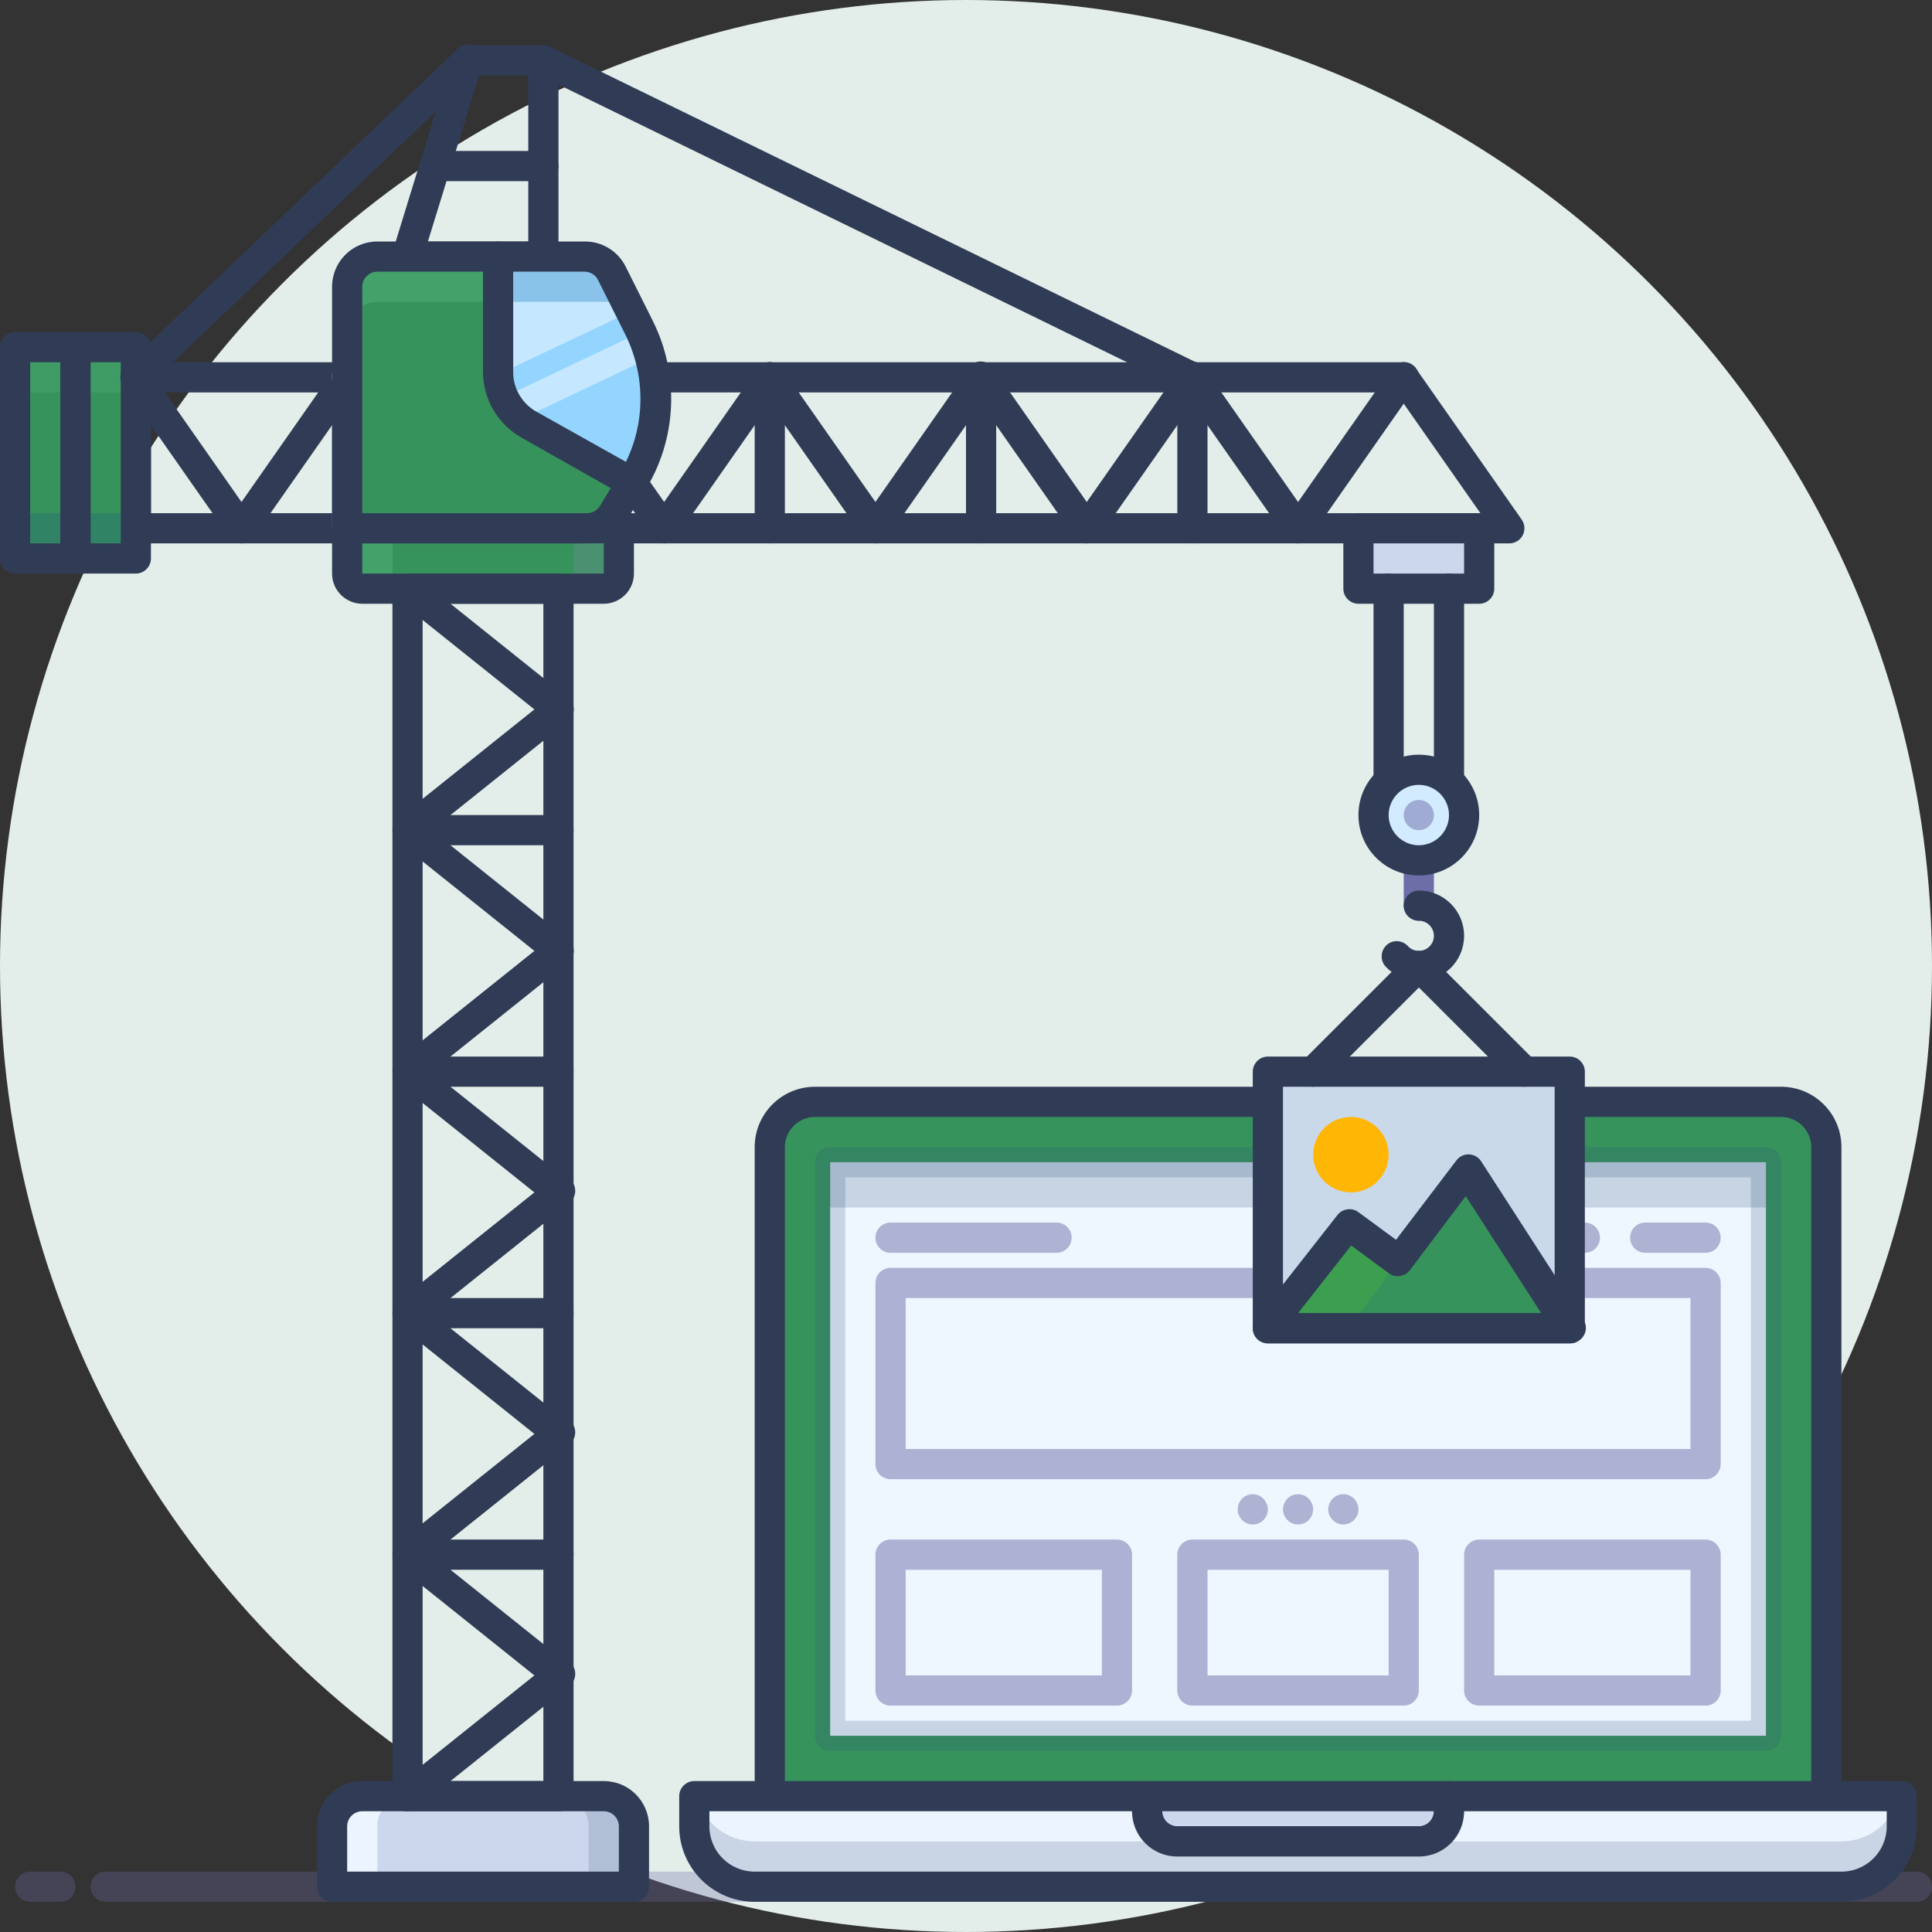 <?xml version="1.0" encoding="utf-8"?>
<!-- Generator: Adobe Illustrator 24.1.3, SVG Export Plug-In . SVG Version: 6.00 Build 0)  -->
<svg version="1.1" id="_011" xmlns="http://www.w3.org/2000/svg" xmlns:xlink="http://www.w3.org/1999/xlink" x="0px" y="0px"
	 viewBox="0 0 128 128" style="enable-background:new 0 0 128 128;" xml:space="preserve">
<rect x="0" y="0" width="128" height="128" fill="#333333" stroke="none"/>
<style type="text/css">
	.st0{fill:#E3EDE9;}
	.st1{opacity:0.3;}
	.st2{fill:#6D6DA8;}
	.st3{fill:#37935C;}
	.st4{fill:#303C56;}
	.st5{fill:#CCD6EC;}
	.st6{fill:#EEF6FF;}
	.st7{opacity:0.5;fill:#6D6DAA;enable-background:new    ;}
	.st8{opacity:0.5;}
	.st9{opacity:0.2;fill:#2C4B75;enable-background:new    ;}
	.st10{fill:#ECF4FF;}
	.st11{opacity:0.3;fill:#768EA6;enable-background:new    ;}
	.st12{fill:none;}
	.st13{opacity:0.5;fill:#4FB277;enable-background:new    ;}
	.st14{opacity:0.3;fill:#4FB277;enable-background:new    ;}
	.st15{opacity:0.2;fill:#1C4188;enable-background:new    ;}
	.st16{opacity:0.3;fill:#37935C;enable-background:new    ;}
	.st17{fill:#94D5FF;}
	.st18{fill:#C5E7FF;}
	.st19{opacity:0.3;fill:#0070B8;enable-background:new    ;}
	.st20{fill:#D2EBFF;}
	.st21{opacity:0.5;fill:#6D6DA8;enable-background:new    ;}
	.st22{fill:#CAD9EA;}
	.st23{opacity:0.3;fill:#48BC33;enable-background:new    ;}
	.st24{fill:#FFB604;}
</style>
<circle class="st0" cx="64" cy="64" r="64"/>
<g>
	<g class="st1">
		<path class="st2" d="M127,126H7c-0.55,0-1-0.45-1-1s0.45-1,1-1h120c0.55,0,1,0.45,1,1S127.55,126,127,126z"/>
		<path class="st2" d="M4,126H2c-0.55,0-1-0.45-1-1s0.45-1,1-1h2c0.55,0,1,0.45,1,1S4.55,126,4,126z"/>
	</g>
	<path class="st3" d="M54,73h64c1.66,0,3,1.34,3,3v46H51V76C51,74.34,52.34,73,54,73z"/>
	<path class="st4" d="M121,123H51c-0.55,0-1-0.45-1-1V76c0-2.21,1.79-4,4-4h64c2.21,0,4,1.79,4,4v46C122,122.55,121.55,123,121,123z
		 M52,121h68V76c0-1.1-0.9-2-2-2H54c-1.1,0-2,0.9-2,2V121z"/>
	<path class="st5" d="M76,119h20v1c0,1.1-0.9,2-2,2H78c-1.1,0-2-0.9-2-2V119z"/>
	<path class="st4" d="M94,123H78c-1.66,0-3-1.34-3-3v-1c0-0.55,0.45-1,1-1h20c0.55,0,1,0.45,1,1v1C97,121.66,95.66,123,94,123z
		 M77,120c0,0.55,0.45,1,1,1h16c0.55,0,1-0.45,1-1H77z"/>
	<rect x="55" y="77" class="st6" width="62" height="38"/>
	<path class="st7" d="M113,98H59c-0.55,0-1-0.45-1-1V85c0-0.55,0.45-1,1-1h54c0.55,0,1,0.45,1,1v12C114,97.55,113.55,98,113,98z
		 M60,96h52V86H60V96z"/>
	<path class="st7" d="M74,113H59c-0.55,0-1-0.45-1-1v-9c0-0.55,0.45-1,1-1h15c0.55,0,1,0.45,1,1v9C75,112.55,74.55,113,74,113z
		 M60,111h13v-7H60V111z"/>
	<path class="st7" d="M93,113H79c-0.55,0-1-0.45-1-1v-9c0-0.55,0.45-1,1-1h14c0.55,0,1,0.45,1,1v9C94,112.55,93.55,113,93,113z
		 M80,111h12v-7H80V111z"/>
	<path class="st7" d="M113,113H98c-0.55,0-1-0.45-1-1v-9c0-0.55,0.45-1,1-1h15c0.55,0,1,0.45,1,1v9C114,112.55,113.55,113,113,113z
		 M99,111h13v-7H99V111z"/>
	<g class="st8">
		<path class="st2" d="M70,83H59c-0.55,0-1-0.45-1-1s0.45-1,1-1h11c0.55,0,1,0.45,1,1S70.55,83,70,83z"/>
		<path class="st2" d="M113,83h-4c-0.55,0-1-0.45-1-1s0.45-1,1-1h4c0.55,0,1,0.45,1,1S113.55,83,113,83z"/>
		<path class="st2" d="M105,83h-4c-0.55,0-1-0.45-1-1s0.45-1,1-1h4c0.55,0,1,0.45,1,1S105.55,83,105,83z"/>
		<path class="st2" d="M97,83h-4c-0.55,0-1-0.45-1-1s0.45-1,1-1h4c0.55,0,1,0.45,1,1S97.55,83,97,83z"/>
		<path class="st2" d="M89,83h-4c-0.55,0-1-0.45-1-1s0.45-1,1-1h4c0.55,0,1,0.45,1,1S89.55,83,89,83z"/>
	</g>
	<g class="st8">
		<path class="st2" d="M83,101c-0.55,0-1-0.45-1-1c0.01-0.13,0.03-0.26,0.08-0.38c0.05-0.12,0.12-0.23,0.21-0.33
			c0.39-0.39,1.02-0.39,1.41,0l0,0c0.09,0.1,0.16,0.21,0.21,0.33C83.97,99.74,84,99.87,84,100c0,0.26-0.11,0.51-0.29,0.7
			C83.52,100.89,83.27,101,83,101z"/>
		<path class="st2" d="M86,101c-0.27,0-0.52-0.11-0.71-0.3c-0.18-0.19-0.29-0.44-0.29-0.7c0-0.13,0.03-0.26,0.08-0.38
			c0.05-0.12,0.12-0.23,0.21-0.33c0.29-0.29,0.72-0.37,1.09-0.22c0.12,0.05,0.23,0.13,0.33,0.22c0.09,0.1,0.16,0.21,0.21,0.33
			C86.98,99.74,87,99.87,87,100c0,0.26-0.11,0.51-0.29,0.7C86.52,100.89,86.27,101,86,101z"/>
		<path class="st2" d="M89,101c-0.27,0-0.52-0.11-0.71-0.3c-0.18-0.19-0.29-0.44-0.29-0.7c0-0.13,0.03-0.26,0.08-0.38
			c0.05-0.12,0.12-0.23,0.21-0.33c0.1-0.09,0.21-0.17,0.33-0.22c0.24-0.1,0.52-0.1,0.76,0c0.12,0.05,0.23,0.13,0.33,0.22
			c0.09,0.1,0.16,0.21,0.21,0.33C89.98,99.74,90,99.87,90,100c0,0.13-0.02,0.26-0.07,0.38c-0.06,0.12-0.13,0.23-0.22,0.32
			C89.52,100.89,89.27,101,89,101z"/>
	</g>
	<rect x="54.95" y="77" class="st9" width="62.05" height="3"/>
	<path class="st9" d="M117,116H55c-0.55,0-1-0.45-1-1V77c0-0.55,0.45-1,1-1h62c0.55,0,1,0.45,1,1v38C118,115.55,117.55,116,117,116z
		 M56,114h60V78H56V114z"/>
	<path class="st10" d="M126,119H96v1c0,1.1-0.9,2-2,2H78c-1.1,0-2-0.9-2-2v-1H46v2c0,2.21,1.79,4,4,4h72c2.21,0,4-1.79,4-4V119z"/>
	<path class="st11" d="M122,122H50c-1.82-0.01-3.41-1.24-3.86-3H46v2c0,2.21,1.79,4,4,4h72c2.21,0,4-1.79,4-4v-2h-0.15
		C125.4,120.76,123.82,121.99,122,122z"/>
	<path class="st4" d="M122,126H50c-2.76,0-5-2.24-5-5v-2c0-0.55,0.45-1,1-1h30c0.55,0,1,0.45,1,1v1c0,0.55,0.45,1,1,1h16
		c0.55,0,1-0.45,1-1v-1c0-0.55,0.45-1,1-1h30c0.55,0,1,0.45,1,1v2C127,123.76,124.76,126,122,126z M47,120v1c0,1.66,1.34,3,3,3l0,0
		h72c1.66,0,3-1.34,3-3l0,0l0,0v-1H97c0,1.66-1.34,3-3,3H78c-1.66,0-3-1.34-3-3H47z"/>
	<path class="st4" d="M36,18h-9c-0.55,0.02-1.02-0.4-1.04-0.96c0-0.11,0.01-0.23,0.04-0.33l4-13c0.13-0.44,0.54-0.73,1-0.71h5
		c0.55,0,1,0.45,1,1v13C37,17.55,36.55,18,36,18z M28.35,16H35V5h-3.26L28.35,16z"/>
	<path class="st4" d="M36,12h-7.15c-0.55,0-1-0.45-1-1s0.45-1,1-1H36c0.55,0,1,0.45,1,1S36.55,12,36,12z"/>
	<path class="st4" d="M100,36H9c-0.55,0-1-0.45-1-1V25c0-0.55,0.45-1,1-1h84c0.33,0,0.63,0.16,0.82,0.43l7,10
		c0.31,0.45,0.2,1.08-0.25,1.39C100.4,35.94,100.2,36,100,36z M10,34h88.08l-5.6-8H10V34z"/>
	<path class="st4" d="M79,36c-0.55,0-1-0.45-1-1V25c0-0.55,0.45-1,1-1s1,0.45,1,1v10C80,35.55,79.55,36,79,36z"/>
	<path class="st4" d="M65,36c-0.55,0-1-0.45-1-1V25c0-0.55,0.45-1,1-1s1,0.45,1,1v10C66,35.55,65.55,36,65,36z"/>
	<line class="st12" x1="72" y1="35" x2="79" y2="25"/>
	<path class="st4" d="M72,36c-0.55,0-1-0.45-1-1c0-0.2,0.06-0.4,0.18-0.57l7-10c0.31-0.46,0.93-0.58,1.39-0.27
		c0.43,0.29,0.56,0.86,0.31,1.32l-0.06,0.09l-7,10C72.63,35.84,72.33,36,72,36z"/>
	<line class="st12" x1="86" y1="35" x2="93" y2="25"/>
	<path class="st4" d="M86,36c-0.55,0-1-0.45-1-1c0-0.2,0.06-0.4,0.18-0.57l7-10c0.31-0.46,0.93-0.58,1.39-0.27
		c0.43,0.29,0.56,0.86,0.31,1.32l-0.06,0.09l-7,10C86.63,35.84,86.33,36,86,36z"/>
	<line class="st12" x1="86" y1="35" x2="79" y2="25"/>
	<path class="st4" d="M86,36c-0.33,0-0.63-0.16-0.82-0.43l-7-10c-0.34-0.44-0.26-1.07,0.18-1.41c0.44-0.34,1.07-0.26,1.4,0.18
		l0.06,0.09l7,10c0.31,0.45,0.2,1.07-0.25,1.39C86.4,35.94,86.2,36,86,36z"/>
	<line class="st12" x1="72" y1="35" x2="65" y2="25"/>
	<path class="st4" d="M72,36c-0.33,0-0.63-0.16-0.82-0.43l-7-10c-0.34-0.44-0.26-1.07,0.18-1.41c0.44-0.34,1.07-0.26,1.4,0.18
		l0.06,0.09l7,10c0.31,0.45,0.2,1.07-0.25,1.39C72.4,35.94,72.2,36,72,36z"/>
	<path class="st4" d="M51,36c-0.55,0-1-0.45-1-1V25c0-0.55,0.45-1,1-1s1,0.45,1,1v10C52,35.55,51.55,36,51,36z"/>
	<path class="st2" d="M37,36c-0.55,0-1-0.45-1-1V25c0-0.55,0.45-1,1-1s1,0.45,1,1v10C38,35.55,37.55,36,37,36z"/>
	<line class="st12" x1="44" y1="35" x2="51" y2="25"/>
	<path class="st4" d="M44,36c-0.55,0-1-0.45-1-1c0-0.2,0.06-0.4,0.18-0.57l7-10c0.31-0.46,0.93-0.58,1.39-0.27
		c0.43,0.29,0.56,0.86,0.31,1.32l-0.06,0.09l-7,10C44.63,35.84,44.33,36,44,36z"/>
	<line class="st12" x1="58" y1="35" x2="65" y2="25"/>
	<path class="st4" d="M58,36c-0.55,0-1-0.45-1-1c0-0.2,0.06-0.4,0.18-0.57l7-10c0.31-0.46,0.93-0.58,1.39-0.27
		c0.43,0.29,0.56,0.86,0.31,1.32l-0.06,0.09l-7,10C58.63,35.84,58.33,36,58,36z"/>
	<line class="st12" x1="58" y1="35" x2="51" y2="25"/>
	<path class="st4" d="M58,36c-0.33,0-0.63-0.16-0.82-0.43l-7-10c-0.29-0.47-0.15-1.09,0.32-1.38c0.44-0.27,1-0.17,1.32,0.24l7,10
		c0.31,0.45,0.2,1.07-0.25,1.39C58.4,35.94,58.2,36,58,36z"/>
	<line class="st12" x1="44" y1="35" x2="37" y2="25"/>
	<path class="st4" d="M44,36c-0.33,0-0.63-0.16-0.82-0.43l-7-10c-0.34-0.44-0.26-1.07,0.17-1.41c0.44-0.34,1.07-0.26,1.41,0.18
		l0.06,0.09l7,10c0.31,0.45,0.2,1.07-0.25,1.39C44.4,35.94,44.2,36,44,36z"/>
	<path class="st2" d="M23,36c-0.55,0-1-0.45-1-1V25c0-0.55,0.45-1,1-1s1,0.45,1,1v10C24,35.55,23.55,36,23,36z"/>
	<line class="st12" x1="16" y1="35" x2="23" y2="25"/>
	<path class="st4" d="M16,36c-0.55,0-1-0.45-1-1c0-0.2,0.06-0.4,0.18-0.57l7-10c0.34-0.44,0.97-0.52,1.4-0.18
		c0.4,0.31,0.51,0.88,0.24,1.32l-7,10C16.63,35.84,16.33,36,16,36z"/>
	<line class="st12" x1="30" y1="35" x2="37" y2="25"/>
	<path class="st2" d="M30,36c-0.55,0-1-0.45-1-1c0-0.2,0.06-0.4,0.18-0.57l7-10c0.34-0.44,0.97-0.52,1.4-0.18
		c0.4,0.31,0.51,0.88,0.24,1.32l-7,10C30.63,35.84,30.33,36,30,36z"/>
	<line class="st12" x1="30" y1="35" x2="23" y2="25"/>
	<path class="st2" d="M30,36c-0.33,0-0.63-0.16-0.82-0.43l-7-10c-0.34-0.44-0.26-1.07,0.17-1.41c0.44-0.34,1.07-0.26,1.41,0.18
		l0.06,0.09l7,10c0.31,0.45,0.2,1.07-0.25,1.39C30.4,35.94,30.2,36,30,36z"/>
	<line class="st12" x1="16" y1="35" x2="9" y2="25"/>
	<path class="st4" d="M16,36c-0.33,0-0.63-0.16-0.82-0.43l-7-10c-0.34-0.44-0.26-1.07,0.18-1.41c0.44-0.34,1.07-0.26,1.4,0.18
		l0.06,0.09l7,10c0.31,0.45,0.2,1.07-0.25,1.39C16.4,35.94,16.2,36,16,36z"/>
	<path class="st5" d="M24,119h16c1.1,0,2,0.9,2,2v4H22v-4C22,119.9,22.9,119,24,119z"/>
	<path class="st11" d="M40,119h-3c1.1,0,2,0.9,2,2v4h3v-4C42,119.9,41.1,119,40,119z"/>
	<path class="st10" d="M27,119h-3c-1.1,0-2,0.9-2,2v4h3v-4C25,119.9,25.9,119,27,119z"/>
	<path class="st4" d="M42,126H22c-0.55,0-1-0.45-1-1v-4c0-1.66,1.34-3,3-3h16c1.66,0,3,1.34,3,3v4C43,125.55,42.55,126,42,126z
		 M23,124h18v-3c0-0.55-0.45-1-1-1H24c-0.55,0-1,0.45-1,1V124z"/>
	<path class="st3" d="M23,35h18v3c0,0.55-0.45,1-1,1H24c-0.55,0-1-0.45-1-1V35z"/>
	<path class="st13" d="M26,38v-3h-3v3c0,0.55,0.45,1,1,1h3C26.45,39,26,38.55,26,38z"/>
	<path class="st11" d="M38,35v3c0,0.55-0.45,1-1,1h3c0.55,0,1-0.45,1-1v-3H38z"/>
	<path class="st4" d="M40,40H24c-1.1,0-2-0.9-2-2v-3c0-0.55,0.45-1,1-1h18c0.55,0,1,0.45,1,1v3C42,39.1,41.1,40,40,40z M24,36v2h16
		v-2H24z"/>
	<rect x="90" y="35" class="st5" width="8" height="4"/>
	<path class="st4" d="M98,40h-8c-0.55,0-1-0.45-1-1v-4c0-0.55,0.45-1,1-1h8c0.55,0,1,0.45,1,1v4C99,39.55,98.55,40,98,40z M91,38h6
		v-2h-6V38z"/>
	<rect x="5" y="23" class="st3" width="4" height="14"/>
	<rect x="5" y="23" class="st14" width="4" height="3"/>
	<rect x="1" y="23" class="st3" width="4" height="14"/>
	<rect x="1" y="23" class="st14" width="4" height="3"/>
	<rect x="5" y="34" class="st15" width="4" height="3"/>
	<rect x="1" y="34" class="st15" width="4" height="3"/>
	<path class="st4" d="M9,38H5c-0.55,0-1-0.45-1-1V23c0-0.55,0.45-1,1-1h4c0.55,0,1,0.45,1,1v14C10,37.55,9.55,38,9,38z M6,36h2V24H6
		V36z"/>
	<path class="st4" d="M5,38H1c-0.55,0-1-0.45-1-1V23c0-0.55,0.45-1,1-1h4c0.55,0,1,0.45,1,1v14C6,37.55,5.55,38,5,38z M2,36h2V24H2
		V36z"/>
	<path class="st3" d="M40.55,18.11l1.82,3.64c1.64,3.27,1.46,7.15-0.48,10.25l-1.3,2.08c-0.37,0.59-1.01,0.94-1.7,0.94H23V19
		c0-1.1,0.9-2,2-2h13.76C39.52,17,40.21,17.43,40.55,18.11z"/>
	<path class="st16" d="M41.89,29l-1.3,2.08c-0.37,0.59-1.01,0.94-1.7,0.94H23v3h15.89c0.69,0,1.33-0.35,1.7-0.94l1.3-2.08
		c1.29-2.09,1.81-4.57,1.46-7C43.15,26.42,42.65,27.78,41.89,29z"/>
	<path class="st13" d="M25,20h13.76c0.76,0,1.45,0.43,1.79,1.11l1.82,3.64c0.51,1,0.85,2.08,1,3.2c0.31-2.12-0.03-4.29-1-6.2
		l-1.82-3.64C40.21,17.43,39.52,17,38.76,17H25c-1.1,0-2,0.9-2,2v3C23,20.9,23.9,20,25,20z"/>
	<path class="st17" d="M40.55,18.11l1.82,3.64c1.64,3.27,1.46,7.15-0.48,10.25l0,0L35,28.15c-1.25-0.72-2.01-2.05-2-3.49V17h5.76
		C39.52,17,40.21,17.43,40.55,18.11z"/>
	<path class="st18" d="M33,24.81l8.81-4.18l-1.27-2.52C40.2,17.43,39.52,17,38.76,17H33V24.81z"/>
	<path class="st18" d="M42.46,22l-9.11,4.32c0.25,0.57,0.64,1.07,1.12,1.47l8.61-4.09C42.92,23.12,42.72,22.55,42.46,22z"/>
	<path class="st19" d="M33,20h8.5l-1-1.89c-0.33-0.66-1-1.09-1.74-1.11H33V20z"/>
	<path class="st4" d="M41.89,33c-0.17,0-0.34-0.05-0.49-0.13L34.56,29c-1.57-0.88-2.55-2.54-2.56-4.34V17c0-0.55,0.45-1,1-1
		s1,0.45,1,1v7.66c0,1.08,0.59,2.08,1.53,2.61l6.85,3.84c0.49,0.25,0.69,0.85,0.44,1.35C42.64,32.8,42.28,33.01,41.89,33z"/>
	<path class="st4" d="M38.89,36H23c-0.55,0-1-0.45-1-1V19c0-1.66,1.34-3,3-3h13.76c1.14,0,2.18,0.64,2.69,1.66l0,0l1.82,3.64
		c1.77,3.58,1.57,7.82-0.54,11.21l-1.29,2.08C40.89,35.47,39.93,36,38.89,36z M24,34h14.89c0.35,0,0.67-0.18,0.85-0.47L41,31.45
		c1.74-2.8,1.9-6.3,0.44-9.26l-1.82-3.64C39.45,18.21,39.1,18,38.72,18H25c-0.55,0-1,0.45-1,1V34z"/>
	<path class="st4" d="M37,120H27c-0.55,0-1-0.45-1-1V39c0-0.55,0.45-1,1-1h10c0.55,0,1,0.45,1,1v80C38,119.55,37.55,120,37,120z
		 M28,118h8V40h-8V118z"/>
	<path class="st4" d="M79,26c-0.15,0-0.3-0.03-0.44-0.1l-43-21c-0.5-0.24-0.7-0.84-0.46-1.34c0.24-0.5,0.84-0.7,1.34-0.46l43,21
		c0.5,0.24,0.7,0.84,0.46,1.34C79.74,25.78,79.38,26,79,26z"/>
	<path class="st4" d="M9,26c-0.55,0.01-1.01-0.42-1.03-0.97c-0.01-0.28,0.1-0.55,0.31-0.75l22-21c0.37-0.41,1-0.45,1.41-0.07
		s0.45,1,0.08,1.41l0,0l-0.11,0.1l-22,21C9.48,25.89,9.25,25.99,9,26z"/>
	<path class="st4" d="M37,104H27c-0.55,0-1-0.45-1-1s0.45-1,1-1h10c0.55,0,1,0.45,1,1S37.55,104,37,104z"/>
	<path class="st4" d="M37,88H27c-0.55,0-1-0.45-1-1s0.45-1,1-1h10c0.55,0,1,0.45,1,1S37.55,88,37,88z"/>
	<line class="st12" x1="37" y1="95" x2="27" y2="103"/>
	<path class="st4" d="M27,104c-0.55,0-1-0.45-0.99-1.01c0-0.3,0.14-0.59,0.37-0.77l10-8c0.37-0.41,1.01-0.43,1.41-0.06
		s0.43,1.01,0.06,1.41c-0.03,0.04-0.07,0.07-0.1,0.1c-0.04,0.04-0.08,0.08-0.13,0.11l-10,8C27.44,103.92,27.23,104,27,104z"/>
	<line class="st12" x1="37" y1="111" x2="27" y2="119"/>
	<path class="st4" d="M27,120c-0.55,0-1-0.45-0.99-1.01c0-0.3,0.14-0.59,0.37-0.77l10-8c0.37-0.41,1.01-0.43,1.41-0.06
		s0.43,1.01,0.06,1.41c-0.03,0.04-0.07,0.07-0.1,0.1c-0.04,0.04-0.08,0.08-0.13,0.11l-10,8C27.44,119.92,27.23,120,27,120z"/>
	<line class="st12" x1="37" y1="111" x2="27" y2="103"/>
	<path class="st4" d="M37,112c-0.23,0-0.44-0.08-0.62-0.22l-10-8c-0.4-0.38-0.42-1.01-0.04-1.41c0.33-0.35,0.88-0.42,1.28-0.15l10,8
		c0.43,0.35,0.5,0.97,0.15,1.41C37.59,111.86,37.3,112,37,112z"/>
	<line class="st12" x1="37" y1="95" x2="27" y2="87"/>
	<path class="st4" d="M37,96c-0.23,0-0.44-0.08-0.62-0.22l-10-8c-0.4-0.38-0.42-1.01-0.04-1.41c0.33-0.35,0.88-0.42,1.28-0.15l10,8
		c0.43,0.35,0.5,0.97,0.15,1.41C37.59,95.86,37.3,96,37,96z"/>
	<path class="st4" d="M37,72H27c-0.55,0-1-0.45-1-1s0.45-1,1-1h10c0.55,0,1,0.45,1,1S37.55,72,37,72z"/>
	<path class="st4" d="M37,56H27c-0.55,0-1-0.45-1-1s0.45-1,1-1h10c0.55,0,1,0.45,1,1S37.55,56,37,56z"/>
	<line class="st12" x1="37" y1="63" x2="27" y2="71"/>
	<path class="st4" d="M27,72c-0.55,0-1-0.45-0.99-1.01c0-0.3,0.14-0.59,0.37-0.77l10-8c0.43-0.35,1.06-0.29,1.41,0.14
		c0.31,0.38,0.3,0.94-0.04,1.31c-0.04,0.04-0.08,0.08-0.13,0.11l-10,8C27.44,71.92,27.23,72,27,72z"/>
	<line class="st12" x1="37" y1="79" x2="27" y2="87"/>
	<path class="st4" d="M27,88c-0.55,0-1-0.45-0.99-1.01c0-0.3,0.14-0.59,0.37-0.77l10-8c0.37-0.41,1.01-0.43,1.41-0.06
		s0.43,1.01,0.06,1.41c-0.03,0.04-0.07,0.07-0.1,0.1c-0.04,0.04-0.08,0.08-0.13,0.11l-10,8C27.44,87.92,27.23,88,27,88z"/>
	<line class="st12" x1="37" y1="79" x2="27" y2="71"/>
	<path class="st4" d="M37,80c-0.23,0-0.44-0.08-0.62-0.22l-10-8c-0.4-0.38-0.42-1.01-0.04-1.41c0.33-0.35,0.88-0.42,1.28-0.15l10,8
		c0.43,0.35,0.5,0.97,0.15,1.41C37.59,79.86,37.3,80,37,80z"/>
	<line class="st12" x1="37" y1="63" x2="27" y2="55"/>
	<path class="st4" d="M37,64c-0.23,0-0.44-0.08-0.62-0.22l-10-8c-0.4-0.38-0.42-1.01-0.04-1.41c0.33-0.35,0.88-0.42,1.28-0.15l10,8
		c0.43,0.35,0.5,0.97,0.15,1.41C37.59,63.86,37.3,64,37,64z"/>
	<line class="st12" x1="37" y1="47" x2="27" y2="55"/>
	<path class="st4" d="M27,56c-0.55,0-1-0.45-0.99-1.01c0-0.3,0.14-0.59,0.37-0.77l10-8c0.43-0.35,1.06-0.29,1.41,0.14
		c0.31,0.38,0.3,0.94-0.04,1.31c-0.04,0.04-0.08,0.08-0.13,0.11l-10,8C27.44,55.92,27.23,56,27,56z"/>
	<line class="st12" x1="37" y1="47" x2="27" y2="39"/>
	<path class="st4" d="M37,48c-0.23,0-0.44-0.08-0.62-0.22l-10-8c-0.4-0.38-0.42-1.01-0.04-1.41c0.33-0.35,0.88-0.42,1.28-0.15l10,8
		c0.43,0.35,0.5,0.97,0.15,1.41C37.59,47.86,37.3,48,37,48z"/>
	<path class="st4" d="M96,54c-0.55,0-1-0.45-1-1V39c0-0.55,0.45-1,1-1s1,0.45,1,1v14C97,53.55,96.55,54,96,54z"/>
	<path class="st4" d="M92,54c-0.55,0-1-0.45-1-1V39c0-0.55,0.45-1,1-1s1,0.45,1,1v14C93,53.55,92.55,54,92,54z"/>
	<path class="st2" d="M94,61c-0.55,0-1-0.45-1-1v-3c0-0.55,0.45-1,1-1s1,0.45,1,1v3C95,60.55,94.55,61,94,61z"/>
	<circle class="st20" cx="94" cy="54" r="3"/>
	<path class="st4" d="M94,58c-2.21,0-4-1.79-4-4s1.79-4,4-4s4,1.79,4,4S96.21,58,94,58z M94,52c-1.1,0-2,0.9-2,2s0.9,2,2,2
		s2-0.9,2-2S95.1,52,94,52z"/>
	<path class="st4" d="M94,65c-0.82,0-1.6-0.34-2.17-0.93c-0.39-0.39-0.39-1.02,0-1.42s1.02-0.39,1.42,0l0,0
		C93.43,62.87,93.71,63,94,63c0.55,0,1-0.45,1-1s-0.45-1-1-1s-1-0.45-1-1s0.45-1,1-1c1.66,0,3,1.34,3,3S95.66,65,94,65z"/>
	<circle class="st21" cx="94" cy="54" r="1"/>
	<rect x="84" y="71" class="st22" width="20" height="17"/>
	<polygon class="st3" points="104,88 84,88 89.38,81.14 92.67,83.55 97.22,77.5 	"/>
	<polygon class="st23" points="84,88 89.38,81.14 92.67,83.55 89.31,88 	"/>
	<path class="st4" d="M104,89H84c-0.55,0-1-0.45-1-1c0-0.23,0.08-0.45,0.22-0.63l5.38-6.86c0.33-0.44,0.96-0.53,1.4-0.2l0,0l0,0
		l2.49,1.83l4-5.26c0.33-0.44,0.96-0.53,1.4-0.2l0,0c0.09,0.07,0.18,0.16,0.24,0.26l6.78,10.5c0.3,0.46,0.16,1.08-0.3,1.38
		C104.43,88.95,104.22,89.01,104,89z M86,87h16.11l-5-7.75l-3.7,4.9c-0.33,0.44-0.95,0.53-1.39,0.21l-2.5-1.84L86,87z"/>
	<circle class="st24" cx="89.5" cy="76.5" r="2.5"/>
	<path class="st4" d="M104,89H84c-0.55,0-1-0.45-1-1V71c0-0.55,0.45-1,1-1h20c0.55,0,1,0.45,1,1v17C105,88.55,104.55,89,104,89z
		 M85,87h18V72H85V87z"/>
	<path class="st4" d="M87,72c-0.27,0-0.52-0.1-0.71-0.29c-0.39-0.39-0.39-1.02,0-1.41l0,0l7-7c0.39-0.39,1.03-0.39,1.42,0
		s0.39,1.03,0,1.42l-7,7C87.52,71.9,87.26,72,87,72z"/>
	<path class="st4" d="M101,72c-0.27,0-0.52-0.1-0.71-0.29l-7-7c-0.39-0.39-0.39-1.03,0-1.42s1.03-0.39,1.42,0l7,7
		c0.39,0.39,0.39,1.02,0,1.41l0,0C101.52,71.89,101.27,72,101,72z"/>
</g>
</svg>
